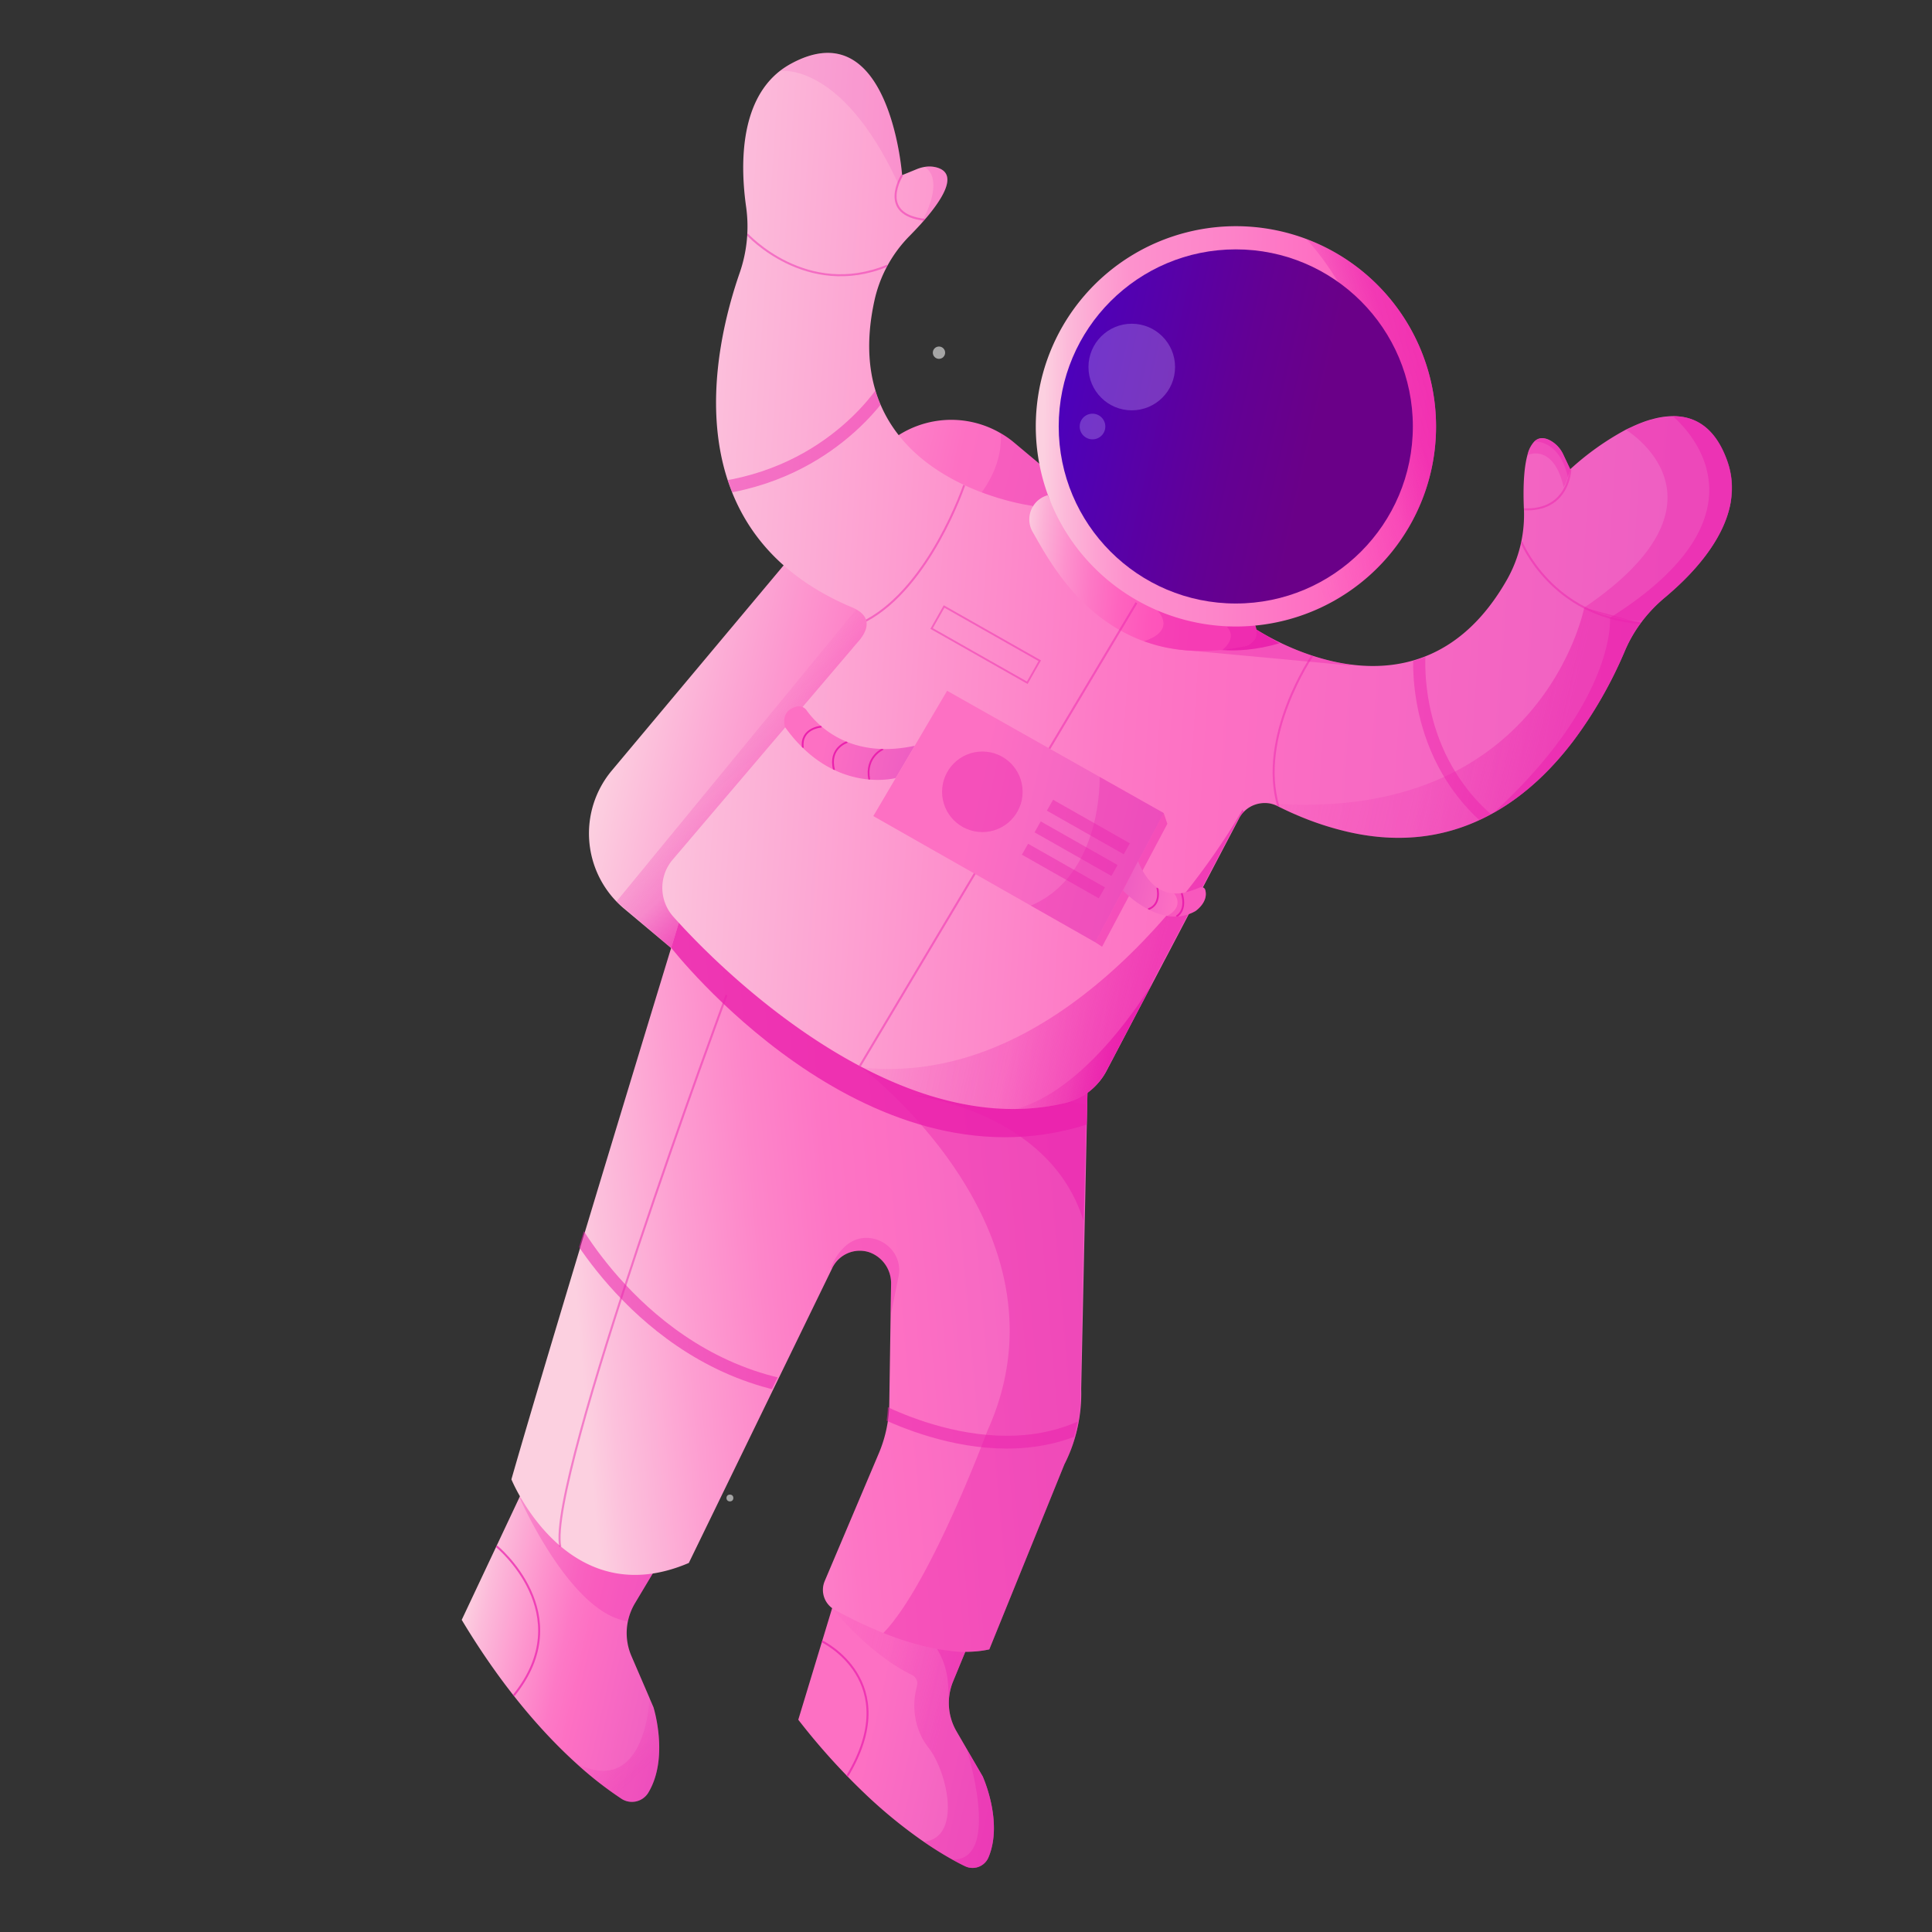 <svg xmlns="http://www.w3.org/2000/svg" xmlns:xlink="http://www.w3.org/1999/xlink" viewBox="0 0 800 800"><rect x="0" y="0" width="800" height="800" fill="#333333" stroke="none"/><defs><style>.cls-1,.cls-21,.cls-24,.cls-35,.cls-40,.cls-41,.cls-42,.cls-43,.cls-52,.cls-54{fill:none;}.cls-2,.cls-3{fill:#fff;}.cls-3{opacity:0.56;}.cls-4{fill:url(#linear-gradient);}.cls-12,.cls-13,.cls-14,.cls-16,.cls-17,.cls-19,.cls-26,.cls-27,.cls-28,.cls-31,.cls-36,.cls-44,.cls-48,.cls-49,.cls-5,.cls-55,.cls-8{fill:#ea21ad;}.cls-5{opacity:0.22;}.cls-6{opacity:0.74;fill:url(#linear-gradient-2);}.cls-7{fill:url(#linear-gradient-3);}.cls-30,.cls-8{opacity:0.26;}.cls-9{fill:url(#linear-gradient-4);}.cls-10,.cls-27{opacity:0.32;}.cls-10{fill:url(#linear-gradient-5);}.cls-11{fill:url(#linear-gradient-6);}.cls-12{opacity:0.38;}.cls-13,.cls-37{opacity:0.8;}.cls-14{opacity:0.53;}.cls-15{fill:url(#linear-gradient-7);}.cls-16{opacity:0.36;}.cls-17{opacity:0.95;}.cls-18{fill:url(#linear-gradient-8);}.cls-19,.cls-39{opacity:0.58;}.cls-20{fill:url(#linear-gradient-9);}.cls-21,.cls-24,.cls-35,.cls-40,.cls-41,.cls-42,.cls-43,.cls-52,.cls-54{stroke:#ea21ad;stroke-miterlimit:10;}.cls-21,.cls-41{stroke-width:0.83px;}.cls-21{opacity:0.72;}.cls-22{opacity:0.81;}.cls-23{clip-path:url(#clip-path);}.cls-24,.cls-42{stroke-width:5.3px;}.cls-24{opacity:0.67;}.cls-25{opacity:0.51;fill:url(#linear-gradient-10);}.cls-26{opacity:0.35;}.cls-28{opacity:0.37;}.cls-29{opacity:0.66;fill:url(#linear-gradient-11);}.cls-30{fill:url(#linear-gradient-12);}.cls-31{opacity:0.15;}.cls-32{opacity:0.64;fill:url(#linear-gradient-13);}.cls-33{fill:url(#linear-gradient-14);}.cls-34{fill:#c4acf9;opacity:0.31;}.cls-35,.cls-52{stroke-width:0.75px;}.cls-35{opacity:0.43;}.cls-36{opacity:0.28;}.cls-38{clip-path:url(#clip-path-2);}.cls-40,.cls-54{stroke-width:0.85px;}.cls-43{stroke-width:5.03px;}.cls-44{opacity:0.11;}.cls-45{fill:url(#linear-gradient-15);}.cls-46{fill:url(#linear-gradient-16);}.cls-47{fill:url(#linear-gradient-17);}.cls-48{opacity:0.4;}.cls-49{opacity:0.46;}.cls-50{fill:url(#linear-gradient-18);}.cls-51{clip-path:url(#clip-path-3);}.cls-53{clip-path:url(#clip-path-4);}.cls-54{opacity:0.47;}.cls-55{opacity:0.3;}</style><linearGradient id="linear-gradient" x1="236.31" y1="338.98" x2="502.86" y2="338.98" gradientTransform="translate(99.03 -93.23) rotate(12.65)" gradientUnits="userSpaceOnUse"><stop offset="0" stop-color="#fcd0e0"></stop><stop offset="0.14" stop-color="#fcaed6"></stop><stop offset="0.34" stop-color="#fd81c8"></stop><stop offset="0.44" stop-color="#fd70c3"></stop><stop offset="1" stop-color="#ee5ec2"></stop></linearGradient><linearGradient id="linear-gradient-2" x1="279.32" y1="332.51" x2="366.96" y2="399.15" gradientTransform="translate(99.03 -93.23) rotate(12.65)" gradientUnits="userSpaceOnUse"><stop offset="0" stop-color="#ea21ad" stop-opacity="0"></stop><stop offset="0.18" stop-color="#ea21ad" stop-opacity="0.18"></stop><stop offset="0.41" stop-color="#ea21ad" stop-opacity="0.4"></stop><stop offset="0.49" stop-color="#ea21ad" stop-opacity="0.62"></stop><stop offset="0.59" stop-color="#ea21ad" stop-opacity="0.89"></stop><stop offset="0.63" stop-color="#ea21ad"></stop></linearGradient><linearGradient id="linear-gradient-3" x1="257.26" y1="725.07" x2="349.79" y2="725.07" gradientTransform="translate(99.03 -93.23) rotate(12.65)" gradientUnits="userSpaceOnUse"><stop offset="0" stop-color="#fcd0e0"></stop><stop offset="0.09" stop-color="#fcbbda"></stop><stop offset="0.31" stop-color="#fd93cd"></stop><stop offset="0.47" stop-color="#fd79c6"></stop><stop offset="0.57" stop-color="#fd70c3"></stop><stop offset="1" stop-color="#ee5ec2"></stop></linearGradient><linearGradient id="linear-gradient-4" x1="402.27" y1="728.92" x2="492.04" y2="728.92" gradientTransform="translate(99.03 -93.23) rotate(12.65)" gradientUnits="userSpaceOnUse"><stop offset="0.33" stop-color="#fd70c3"></stop><stop offset="1" stop-color="#ee5ec2"></stop></linearGradient><linearGradient id="linear-gradient-5" x1="406.48" y1="727.64" x2="492.04" y2="727.64" gradientTransform="translate(99.03 -93.23) rotate(12.65)" gradientUnits="userSpaceOnUse"><stop offset="0" stop-color="#ea21ad" stop-opacity="0.1"></stop><stop offset="0.29" stop-color="#ea21ad" stop-opacity="0.4"></stop><stop offset="0.41" stop-color="#ea21ad" stop-opacity="0.62"></stop><stop offset="0.56" stop-color="#ea21ad" stop-opacity="0.89"></stop><stop offset="0.63" stop-color="#ea21ad"></stop></linearGradient><linearGradient id="linear-gradient-6" x1="275.22" y1="588.21" x2="494.63" y2="518.32" gradientTransform="translate(99.03 -93.23) rotate(12.65)" gradientUnits="userSpaceOnUse"><stop offset="0" stop-color="#fcd0e0"></stop><stop offset="0.05" stop-color="#fcc1dc"></stop><stop offset="0.2" stop-color="#fd9ed1"></stop><stop offset="0.34" stop-color="#fd85c9"></stop><stop offset="0.47" stop-color="#fd75c5"></stop><stop offset="0.57" stop-color="#fd70c3"></stop><stop offset="1" stop-color="#ee5ec2"></stop></linearGradient><linearGradient id="linear-gradient-7" x1="228.01" y1="282.89" x2="654.19" y2="215.9" xlink:href="#linear-gradient-3"></linearGradient><linearGradient id="linear-gradient-8" x1="387.16" y1="247.95" x2="488.75" y2="234.73" gradientTransform="translate(99.03 -93.23) rotate(12.65)" gradientUnits="userSpaceOnUse"><stop offset="0" stop-color="#fcd0e0"></stop><stop offset="0.08" stop-color="#fcb0d6"></stop><stop offset="0.18" stop-color="#fd91cd"></stop><stop offset="0.29" stop-color="#fd78c5"></stop><stop offset="0.41" stop-color="#fe64bf"></stop><stop offset="0.54" stop-color="#fe56bb"></stop><stop offset="0.71" stop-color="#fe4db9"></stop><stop offset="1" stop-color="#fe4bb8"></stop></linearGradient><linearGradient id="linear-gradient-9" x1="383.79" y1="188.87" x2="546.31" y2="155.5" gradientTransform="translate(99.03 -93.23) rotate(12.65)" gradientUnits="userSpaceOnUse"><stop offset="0" stop-color="#fcd0e0"></stop><stop offset="0.06" stop-color="#fcb8d9"></stop><stop offset="0.14" stop-color="#fda1d2"></stop><stop offset="0.21" stop-color="#fd92cd"></stop><stop offset="0.28" stop-color="#fd8dcc"></stop><stop offset="0.44" stop-color="#fd84c9"></stop><stop offset="0.71" stop-color="#fe6cc2"></stop><stop offset="1" stop-color="#fe4bb8"></stop></linearGradient><clipPath id="clip-path"><path class="cls-1" d="M281.26,379.77s-53.32,174.39-70,232.69c0,0,22.92,56.21,73.45,34.62L344.06,525a12.63,12.63,0,0,1,14.7-6.79l.29.08a13.59,13.59,0,0,1,9.38,13.28l-.73,49.54a54.34,54.34,0,0,1-4.3,20.43l-22.43,53a9.42,9.42,0,0,0,4.11,11.91c13.37,7.4,42.33,21.28,64.08,16.4l31.1-76.62a64.26,64.26,0,0,0,6.94-31.12l2.64-124S372.4,446.82,281.26,379.77Z"></path></clipPath><linearGradient id="linear-gradient-10" x1="509.17" y1="270.48" x2="643.22" y2="270.48" gradientTransform="translate(99.03 -93.23) rotate(12.65)" gradientUnits="userSpaceOnUse"><stop offset="0" stop-color="#ea21ad" stop-opacity="0.1"></stop><stop offset="0.45" stop-color="#ea21ad" stop-opacity="0.4"></stop><stop offset="0.59" stop-color="#ea21ad" stop-opacity="0.62"></stop><stop offset="0.76" stop-color="#ea21ad" stop-opacity="0.89"></stop><stop offset="0.85" stop-color="#ea21ad"></stop></linearGradient><linearGradient id="linear-gradient-11" x1="367.58" y1="399.49" x2="499.91" y2="399.49" xlink:href="#linear-gradient-10"></linearGradient><linearGradient id="linear-gradient-12" x1="322.68" y1="752.5" x2="350.29" y2="771.2" gradientTransform="translate(99.03 -93.23) rotate(12.65)" gradientUnits="userSpaceOnUse"><stop offset="0" stop-color="#ea21ad" stop-opacity="0"></stop><stop offset="0.31" stop-color="#ea21ad" stop-opacity="0.4"></stop><stop offset="0.39" stop-color="#ea21ad" stop-opacity="0.53"></stop><stop offset="0.53" stop-color="#ea21ad" stop-opacity="0.73"></stop><stop offset="0.66" stop-color="#ea21ad" stop-opacity="0.88"></stop><stop offset="0.76" stop-color="#ea21ad" stop-opacity="0.97"></stop><stop offset="0.83" stop-color="#ea21ad"></stop></linearGradient><linearGradient id="linear-gradient-13" x1="476.64" y1="174.39" x2="538.53" y2="138.59" gradientTransform="translate(99.03 -93.23) rotate(12.65)" gradientUnits="userSpaceOnUse"><stop offset="0" stop-color="#ea21ad" stop-opacity="0"></stop><stop offset="0.1" stop-color="#ea21ad" stop-opacity="0.04"></stop><stop offset="0.26" stop-color="#ea21ad" stop-opacity="0.13"></stop><stop offset="0.46" stop-color="#ea21ad" stop-opacity="0.29"></stop><stop offset="0.58" stop-color="#ea21ad" stop-opacity="0.4"></stop><stop offset="0.61" stop-color="#ea21ad" stop-opacity="0.48"></stop><stop offset="0.76" stop-color="#ea21ad" stop-opacity="0.83"></stop><stop offset="0.83" stop-color="#ea21ad" stop-opacity="0.97"></stop><stop offset="0.96" stop-color="#ea21ad"></stop></linearGradient><linearGradient id="linear-gradient-14" x1="321.75" y1="172.88" x2="468.4" y2="172.84" gradientTransform="matrix(-0.98, -0.22, -0.22, 0.98, 925.58, 92.34)" gradientUnits="userSpaceOnUse"><stop offset="0.2" stop-color="#6a0088"></stop><stop offset="0.43" stop-color="#630094"></stop><stop offset="0.85" stop-color="#5001b5"></stop><stop offset="1" stop-color="#4801c2"></stop></linearGradient><clipPath id="clip-path-2"><path class="cls-1" d="M427.42,209.5s-81.72-10.32-65.34-85a54.76,54.76,0,0,1,14.55-26.74c9.71-9.82,22.39-25,11.44-28.29a12.61,12.61,0,0,0-8.34.59l-6.17,2.54s-5-68.5-46-46.16C306,38.16,306.44,67.92,308.93,85.61A58.56,58.56,0,0,1,306.28,113c-10.81,31.09-28.09,107.11,46.56,138.48,7.56,3.18,7.57,8.59,2,14.63l-76,89.32a17.92,17.92,0,0,0-.2,24c25.18,28.3,95.37,93.16,162.29,77.26a26.5,26.5,0,0,0,17.26-13.52l55-104.77A11.91,11.91,0,0,1,529.35,334h0c87,43,129.71-32.13,143.48-64.43a58.68,58.68,0,0,1,16.47-22.09c13.74-11.42,34.12-33.11,26.05-56.34-15.33-44.11-65.1,3.22-65.1,3.22l-2.86-6a12.61,12.61,0,0,0-5.78-6c-10.3-4.95-11.14,14.83-10.55,28.62a54.77,54.77,0,0,1-7.21,29.58c-38.13,66.34-105.55,19-105.55,19S472.64,271,427.42,209.5Z"></path></clipPath><linearGradient id="linear-gradient-15" x1="434.91" y1="436.61" x2="478.77" y2="436.61" xlink:href="#linear-gradient-10"></linearGradient><linearGradient id="linear-gradient-16" x1="305.84" y1="337.31" x2="361.01" y2="337.31" xlink:href="#linear-gradient-4"></linearGradient><linearGradient id="linear-gradient-17" x1="350.65" y1="349.92" x2="467.71" y2="349.92" xlink:href="#linear-gradient-4"></linearGradient><linearGradient id="linear-gradient-18" x1="458.34" y1="367.15" x2="492.24" y2="367.15" gradientTransform="translate(99.03 -93.23) rotate(12.65)" gradientUnits="userSpaceOnUse"><stop offset="0" stop-color="#ee5ec2"></stop><stop offset="0.67" stop-color="#fd70c3"></stop></linearGradient><clipPath id="clip-path-3"><path class="cls-1" d="M334,294.13c3.93,5.53,17.45,20.63,44.81,14.66l-7.87,13.36s-25.68,7.06-45.82-21c0,0-2.43-6.77,4.84-8.58A3.87,3.87,0,0,1,334,294.13Z"></path></clipPath><clipPath id="clip-path-4"><path class="cls-1" d="M496.69,367.62c-5.08,2-17.55,7.73-25.41-10.95l-6.22,12.1s15.57,16.72,30,8.49c0,0,5.39-3.62,4.07-8.67C498.85,367.53,497.86,367.16,496.69,367.62Z"></path></clipPath></defs><g id="OBJECTS"><g id="HUman"><circle class="cls-2" cx="305.02" cy="146.74" r="2.55"></circle><circle class="cls-2" cx="373.87" cy="272.4" r="2.55"></circle><circle class="cls-2" cx="415.61" cy="383.87" r="2.55"></circle><circle class="cls-2" cx="583.49" cy="327.12" r="2.55"></circle><circle class="cls-2" cx="406.39" cy="591.71" r="2.55"></circle><circle class="cls-2" cx="438.86" cy="476.95" r="2.55"></circle><circle class="cls-2" cx="464.98" cy="171.09" r="2.55"></circle><circle class="cls-3" cx="388.81" cy="146.04" r="2.55"></circle><circle class="cls-3" cx="302.24" cy="620.29" r="1.42"></circle><path class="cls-4" d="M517.46,317.94,408,448.59a40.62,40.62,0,0,1-57.21,5.06l-92.4-77.43a40.6,40.6,0,0,1-5-57.22L362.8,188.35a40.56,40.56,0,0,1,51.49-9,38.49,38.49,0,0,1,5.72,4l36.11,30.25,56.28,47.15A40.63,40.63,0,0,1,517.46,317.94Z"></path><path class="cls-5" d="M387.91,220.78c30.14-19.27,26.38-41.47,26.38-41.47a38.49,38.49,0,0,1,5.72,4l36.11,30.25-2.63,20.37Z"></path><polygon class="cls-6" points="354.55 252.35 255.25 373.31 300.85 412.04 391.33 269.8 354.55 252.35"></polygon><path class="cls-7" d="M268.42,742.36a7.93,7.93,0,0,1-11.09,2.46,152.27,152.27,0,0,1-18.81-14.73h0c-13.24-12-30.29-30.92-47.33-59.34L215.1,620l1.68-3.57,48.7,29.14,6.18,3.69-8.75,14.62a24.63,24.63,0,0,0-2.91,7.46,24,24,0,0,0,1.42,14.28L269,703.2a.09.09,0,0,0,0,.06l1.59,3.68S277.19,727.88,268.42,742.36Z"></path><path class="cls-8" d="M271.66,649.25l-8.75,14.62a24.63,24.63,0,0,0-2.91,7.46C236.15,668.18,215.1,620,215.1,620l50.38,25.57Z"></path><path class="cls-9" d="M409.34,769a7.14,7.14,0,0,1-9.73,3.75c-1.51-.71-3.27-1.63-5.26-2.74-3.33-1.85-7.32-4.27-11.83-7.37h0a202,202,0,0,1-23.69-19.26l-.09-.09a274.1,274.1,0,0,1-28.19-31.19L347,657.9l53.75,23.55-.89,2.16-.14.33-5.08,12.33a23.16,23.16,0,0,0-1.74,9.1h0A23.27,23.27,0,0,0,396,716.79l4.28,7.38,2.07,3.55a.1.1,0,0,0,0,0l4.54,7.8S415.49,754.28,409.34,769Z"></path><path class="cls-10" d="M406.88,735.56,396,716.79a23.37,23.37,0,0,1-1.37-20.52l.63-1.52h0l5.47-13.29-51.56-25.7-4.08,10.7s14.64,18.4,32.54,27.11a3.89,3.89,0,0,1,2.1,4.35l-.34,1.5a29.35,29.35,0,0,0,2.33,20,26.23,26.23,0,0,0,2.67,4.15c7.85,9.93,14.15,37.35-1.86,39.07a131.63,131.63,0,0,0,17.09,10.11,7.14,7.14,0,0,0,9.73-3.75C415.49,754.28,406.88,735.56,406.88,735.56Z"></path><path class="cls-11" d="M446,591.91a63.1,63.1,0,0,1-5.26,14.43L410,682.1l-.35.87c-7.7,1.71-16.31,1.09-24.83-.76l-1-.22-.48-.13a123.42,123.42,0,0,1-17.56-5.67h0a179.35,179.35,0,0,1-20.17-9.63,9.38,9.38,0,0,1-4.11-11.89l22.45-53a54.8,54.8,0,0,0,4.28-20.44l.55-36.23h0l.2-13.31a13.57,13.57,0,0,0-9.39-13.28c-.08,0-.19-.06-.27-.07a12.65,12.65,0,0,0-14.72,6.77l-.1.22L285.22,647.19c-50.53,21.6-73.46-34.62-73.46-34.62,16.68-58.29,70-232.69,70-232.69,91.14,67.05,168.57,71.31,168.57,71.31L450,466.85l-2.3,108.36A64.53,64.53,0,0,1,446,591.91Z"></path><path class="cls-12" d="M446,591.91a63.1,63.1,0,0,1-5.26,14.43L410,682.1l-.35.87c-7.7,1.71-16.31,1.09-24.83-.76l-1-.22-.48-.13a123.42,123.42,0,0,1-17.56-5.67h0c19.47-20,43.05-83.65,43.05-83.65C446.73,509,356,441.44,356,441.44l93.68,15.79-2.24,119A65,65,0,0,1,446,591.91Z"></path><path class="cls-13" d="M281.76,379.89l-3.83,12.55S357.57,494.87,450,465.67l.31-14.47Z"></path><path class="cls-14" d="M377.88,453.59s56.64,6.09,70.8,52l1.66-54.42S447.32,458.08,377.88,453.59Z"></path><path class="cls-15" d="M716.39,209.29c-3.18,14.91-15.28,28-25.07,36.47-.7.63-1.37,1.19-2,1.72a61,61,0,0,0-9,9.29l-.92,1.24-.24.32a57.72,57.72,0,0,0-6.36,11.23,177.56,177.56,0,0,1-21.52,37.49c-8.58,11.25-19.41,22-32.77,29.49-16.16,9.11-36,13.43-60,8A123.92,123.92,0,0,1,537,337.51l-.28-.13c-2.42-1-4.86-2.18-7.35-3.4a12.25,12.25,0,0,0-4.07-1.37s0,0-.08,0a12,12,0,0,0-3.34.05,11.12,11.12,0,0,0-1.86.43,11.78,11.78,0,0,0-4.59,2.68,11.55,11.55,0,0,0-2.13,2.7l-30.6,58.26-.06.14a2.21,2.21,0,0,0-.23.39l-4.72,9a1.93,1.93,0,0,1-.14.25l-19.28,36.74A26.45,26.45,0,0,1,441,456.75a92.74,92.74,0,0,1-20.25,2.46h0a102.93,102.93,0,0,1-17.35-1.26c-16.37-2.52-32.38-8.59-47.33-16.5h0c-34.36-18.17-63.07-45.93-77.33-61.94a18,18,0,0,1,.19-24l76-89.32c5.55-6.05,5.52-11.45-2-14.64C278.19,220.15,295.47,144.13,306.28,113a58.55,58.55,0,0,0,2.66-27.42c-2.31-16.33-2.9-43,14-56.2a34.34,34.34,0,0,1,4.6-3c41-22.36,46,46.15,46,46.15L379.72,70a15.11,15.11,0,0,1,3.07-.87,11.52,11.52,0,0,1,5.28.27c9.27,2.78,1.58,14.12-6.88,23.49-1.54,1.69-3.09,3.31-4.56,4.81a54.74,54.74,0,0,0-14.54,26.74c-16.4,74.72,65.33,85,65.33,85,43.93,59.74,88.27,50.62,90.76,50l.13,0,0,0c1,.67,18.44,12.59,40.33,15.64,21.26,2.94,46.66-2.47,65.16-34.69a54.52,54.52,0,0,0,7.22-29.57c-.33-7.32-.23-16.37,1.48-22.46a12.09,12.09,0,0,1,2.9-5.62c1.52-1.45,3.53-1.79,6.17-.54a12.67,12.67,0,0,1,5.78,6.05l2.36,5,.38.8.12.24a113.92,113.92,0,0,1,23-16.36c.69-.35,1.4-.7,2.11-1a59.1,59.1,0,0,1,6.36-2.62c.66-.21,1.3-.42,2-.61l.1,0a32.6,32.6,0,0,1,8.84-1.38,18.16,18.16,0,0,1,2.22.08v0c8.37.66,15.91,5.71,20.45,18.75a32.74,32.74,0,0,1,1.73,13.23A35.11,35.11,0,0,1,716.39,209.29Z"></path><path class="cls-16" d="M560,275.65l-69.11-6.43-3.23-.3,30.57-9.39.11,0,.05,0c.95.67,18.43,12.59,40.33,15.63Z"></path><path class="cls-17" d="M497.35,267.72s13.19,4.39,32.48-1.37l-9.7-5.66Z"></path><path class="cls-18" d="M519.73,264.42a.27.27,0,0,1-.06.1,7.07,7.07,0,0,1-4.71,3.19,94.64,94.64,0,0,1-10.7,1.56,75.37,75.37,0,0,1-16.64-.35c-37-4.89-53.43-37.27-59.87-48.41a10.39,10.39,0,0,1,4.61-14.92c.86-.36,1.44-.54,1.44-.54,13.53,28.58,37.65,41.14,57.07,46.79a122.06,122.06,0,0,0,16.49,3.61c4.11.61,7.52.94,9.88,1.12C519.94,256.79,521.06,262.06,519.73,264.42Z"></path><path class="cls-16" d="M519.73,264.42a.27.27,0,0,1-.06.1,7.07,7.07,0,0,1-4.71,3.19,80.8,80.8,0,0,1-10.7,1.56c-17.62,1.15-26.11-2.3-30.59-3.74,13.93-4.64,5.65-12.59,5.65-12.59l11-1.21.55.11a122.06,122.06,0,0,0,16.49,3.61c4.11.61,7.52.94,9.88,1.12C519.94,256.79,521.06,262.06,519.73,264.42Z"></path><path class="cls-19" d="M508.07,259.64s4.62,3.94-1.84,9.43c0,0,17.63.5,13.59-9.93l-3.47-2.79Z"></path><path class="cls-20" d="M592.63,194.76a82.88,82.88,0,1,1-51.8-95.84h0A83,83,0,0,1,592.63,194.76Z"></path><path class="cls-21" d="M205.56,640.23s34.53,28.07,7.14,61.87"></path><path class="cls-21" d="M340.37,679.64S374.6,696,350.82,735.46"></path><g class="cls-22"><g class="cls-23"><path class="cls-24" d="M235.51,504.45s32.21,62.61,98.91,70.85"></path><path class="cls-24" d="M359.32,581.46s56.75,33.17,99.43,3.13"></path></g></g><path class="cls-25" d="M679.41,258l-.23.31a46.83,46.83,0,0,0-6.36,11.24c-12.12,28.47-46.74,90.19-114.31,75A130.77,130.77,0,0,1,529.35,334a12.22,12.22,0,0,0-4.08-1.37c113.24,8.73,130.72-81,130.72-81Z"></path><path class="cls-26" d="M716.39,209.29c-3.18,14.91-15.28,28-25.07,36.47-.7.63-1.37,1.19-2,1.72a61,61,0,0,0-9,9.29C672.85,258,656,251.58,656,251.58,721.69,207,673.3,178,673.3,178c.69-.35,1.4-.7,2.11-1a59.1,59.1,0,0,1,6.36-2.62c.66-.21,1.3-.42,2-.61l.1,0c12.41-3.53,25-1.21,31.52,17.43A33.37,33.37,0,0,1,716.39,209.29Z"></path><path class="cls-27" d="M650.25,194.35l-1.69,5.19-1.07,2.21c-4.27-18.5-15-13.31-15-13.31,1.49-5.38,4.24-8.46,9.07-6.16a12.67,12.67,0,0,1,5.78,6.05Z"></path><path class="cls-16" d="M650.13,194.11l-.92,3.44c-3.42-15.46-13.77-14.73-13.77-14.73,1.52-1.45,3.53-1.79,6.17-.54a12.67,12.67,0,0,1,5.78,6.05l2.36,5Z"></path><path class="cls-28" d="M392.87,705.37l-.22-6.93a32.4,32.4,0,0,0-4.6-15.59h0c5.52.73,9.1,1.35,11.64,1.09l-5.08,12.33A23.16,23.16,0,0,0,392.87,705.37Z"></path><path class="cls-29" d="M515,336.2a11.55,11.55,0,0,0-2.13,2.7l-30.6,58.26-.06.14a2.21,2.21,0,0,0-.23.39l-24.14,46a26.45,26.45,0,0,1-17.25,13.51A97.39,97.39,0,0,1,403,458.39c-16.37-2.52-32.39-8.6-47.33-16.5C449.76,453,514.51,335.25,514.51,335.25Z"></path><path class="cls-30" d="M268.42,742.36a7.93,7.93,0,0,1-11.09,2.46,152.27,152.27,0,0,1-18.81-14.73h0c28.43,14.41,30.37-25.19,30.44-26.82l1.59,3.68S277.19,727.88,268.42,742.36Z"></path><path class="cls-31" d="M381.19,92.9c10.92-19.92,1.6-23.76,1.6-23.76a11.52,11.52,0,0,1,5.28.27C397.34,72.19,389.65,83.53,381.19,92.9Z"></path><path class="cls-32" d="M592.63,194.76a82.89,82.89,0,0,1-59.11,61.84c78.11-83.46,9-156,7.34-157.66A83,83,0,0,1,592.63,194.76Z"></path><circle class="cls-33" cx="511.71" cy="176.58" r="73.32"></circle><circle class="cls-34" cx="468.64" cy="151.98" r="17.93"></circle><circle class="cls-34" cx="452.38" cy="176.61" r="5.31"></circle><rect class="cls-35" x="385.4" y="261.68" width="45.54" height="10.48" transform="translate(184.79 -166.62) rotate(29.56)"></rect><path class="cls-36" d="M368.75,545h0l.2-13.31a13.57,13.57,0,0,0-9.39-13.28c-.08,0-.19-.06-.27-.07a12.65,12.65,0,0,0-14.72,6.77l-.1.22-.39-.31a22.22,22.22,0,0,1,5.61-8.69c9.44-9.06,24.94-.44,22.35,12.39C371.14,533.06,370.07,538.43,368.75,545Z"></path><g class="cls-37"><g class="cls-38"><g class="cls-39"><line class="cls-40" x1="470.61" y1="249.53" x2="356.04" y2="441.44"></line><path class="cls-41" d="M543.37,271.54s-22.7,33.34-14,62.45"></path><path class="cls-41" d="M399.26,200.87S385.15,242.8,358.63,257"></path><path class="cls-41" d="M309.4,97s24.49,26.89,58.06,13"></path><path class="cls-41" d="M630,224.44s12.56,30.94,49.47,33.57"></path><path class="cls-42" d="M367.6,158.94s-21.9,37.77-73.34,43.58"></path><path class="cls-43" d="M587.92,268.45s-5.37,45.7,32.62,74.56"></path><path class="cls-41" d="M373.56,72.55S363.21,88.75,382.84,91"></path><path class="cls-41" d="M650.25,194.35s-.54,17.37-19.19,16.55"></path></g></g></g><path class="cls-44" d="M373.57,72.55,371.89,76C348.41,25.24,323,29.42,323,29.42l0,0a34.34,34.34,0,0,1,4.6-3C368.55,4,373.57,72.55,373.57,72.55Z"></path><path class="cls-14" d="M716.39,209.29c-3.18,14.91-15.28,28-25.07,36.47-.7.63-1.37,1.19-2,1.72a61,61,0,0,0-9,9.29l-.92,1.24-.24.32a57.72,57.72,0,0,0-6.36,11.23,177.56,177.56,0,0,1-21.52,37.49c-8.58,11.25-19.41,22-32.77,29.49,51-46.86,48.16-80.73,48.16-80.73,67.66-42.54,33-77.38,26-83.48a18.16,18.16,0,0,1,2.22.08v0c8.37.66,15.91,5.71,20.45,18.75a32.74,32.74,0,0,1,1.73,13.23A35.11,35.11,0,0,1,716.39,209.29Z"></path><path class="cls-28" d="M409.34,769a7.14,7.14,0,0,1-9.73,3.75c-1.51-.71-3.27-1.63-5.26-2.74,20.64.5,5.91-45.81,5.91-45.81l2.07,3.55a.1.1,0,0,0,0,0l4.54,7.8S415.49,754.28,409.34,769Z"></path><path class="cls-45" d="M477.53,406.5l-19.28,36.74A26.45,26.45,0,0,1,441,456.75a92.74,92.74,0,0,1-20.25,2.46C450.57,451,475.27,410.29,477.53,406.5Z"></path><path class="cls-46" d="M334,294.13c3.93,5.53,17.45,20.63,44.81,14.66l-7.87,13.36s-25.68,7.06-45.82-21c0,0-2.43-6.77,4.84-8.58A3.87,3.87,0,0,1,334,294.13Z"></path><polygon class="cls-47" points="392.18 286.04 361.62 337.92 453.52 390.17 481.87 336.67 392.18 286.04"></polygon><circle class="cls-48" cx="406.77" cy="327.87" r="16.68"></circle><path class="cls-36" d="M455.33,321.69s1.39,40.63-28.49,53.31l26.68,15.17,28.35-53.5Z"></path><rect class="cls-48" x="432.37" y="339.85" width="36.59" height="5.2" transform="translate(227.71 -177.8) rotate(29.57)"></rect><rect class="cls-48" x="427.28" y="348.83" width="36.59" height="5.2" transform="translate(231.47 -174.12) rotate(29.57)"></rect><rect class="cls-48" x="422.03" y="358.08" width="36.59" height="5.2" transform="translate(235.36 -170.32) rotate(29.57)"></rect><polygon class="cls-49" points="481.87 336.67 483.38 341.13 456.35 392.02 453.52 390.17 481.87 336.67"></polygon><path class="cls-50" d="M495,377.26a17.37,17.37,0,0,1-11.67,2c-10.05-1.65-18.31-10.51-18.31-10.51l6.22-12.12c4.26,10.12,9.86,13.06,14.92,13.33,4.28.23,8.16-1.47,10.48-2.38,1.19-.44,2.16-.07,2.45,1C500.44,373.63,495,377.26,495,377.26Z"></path><g class="cls-51"><path class="cls-52" d="M365.66,310.14s-7.53,3.18-5.72,12.65"></path><path class="cls-52" d="M350.85,307.25s-7.84,2.36-5.49,11.56"></path><path class="cls-52" d="M340.21,300.87s-8.86.53-7.76,8.78"></path></g><g class="cls-53"><path class="cls-52" d="M479.2,367.57s1.95,6.89-3.76,8.95"></path><path class="cls-52" d="M489.3,369.84s2.49,6.66-2.17,9.68"></path></g><path class="cls-54" d="M300.85,412S226.29,613.21,232,640.44"></path><path class="cls-55" d="M495,377.26a17.37,17.37,0,0,1-11.67,2c7.51-4.14,2.83-9.3,2.83-9.3,4.28.23,8.16-1.47,10.48-2.38,1.19-.44,2.16-.07,2.45,1C500.44,373.63,495,377.26,495,377.26Z"></path></g></g></svg>